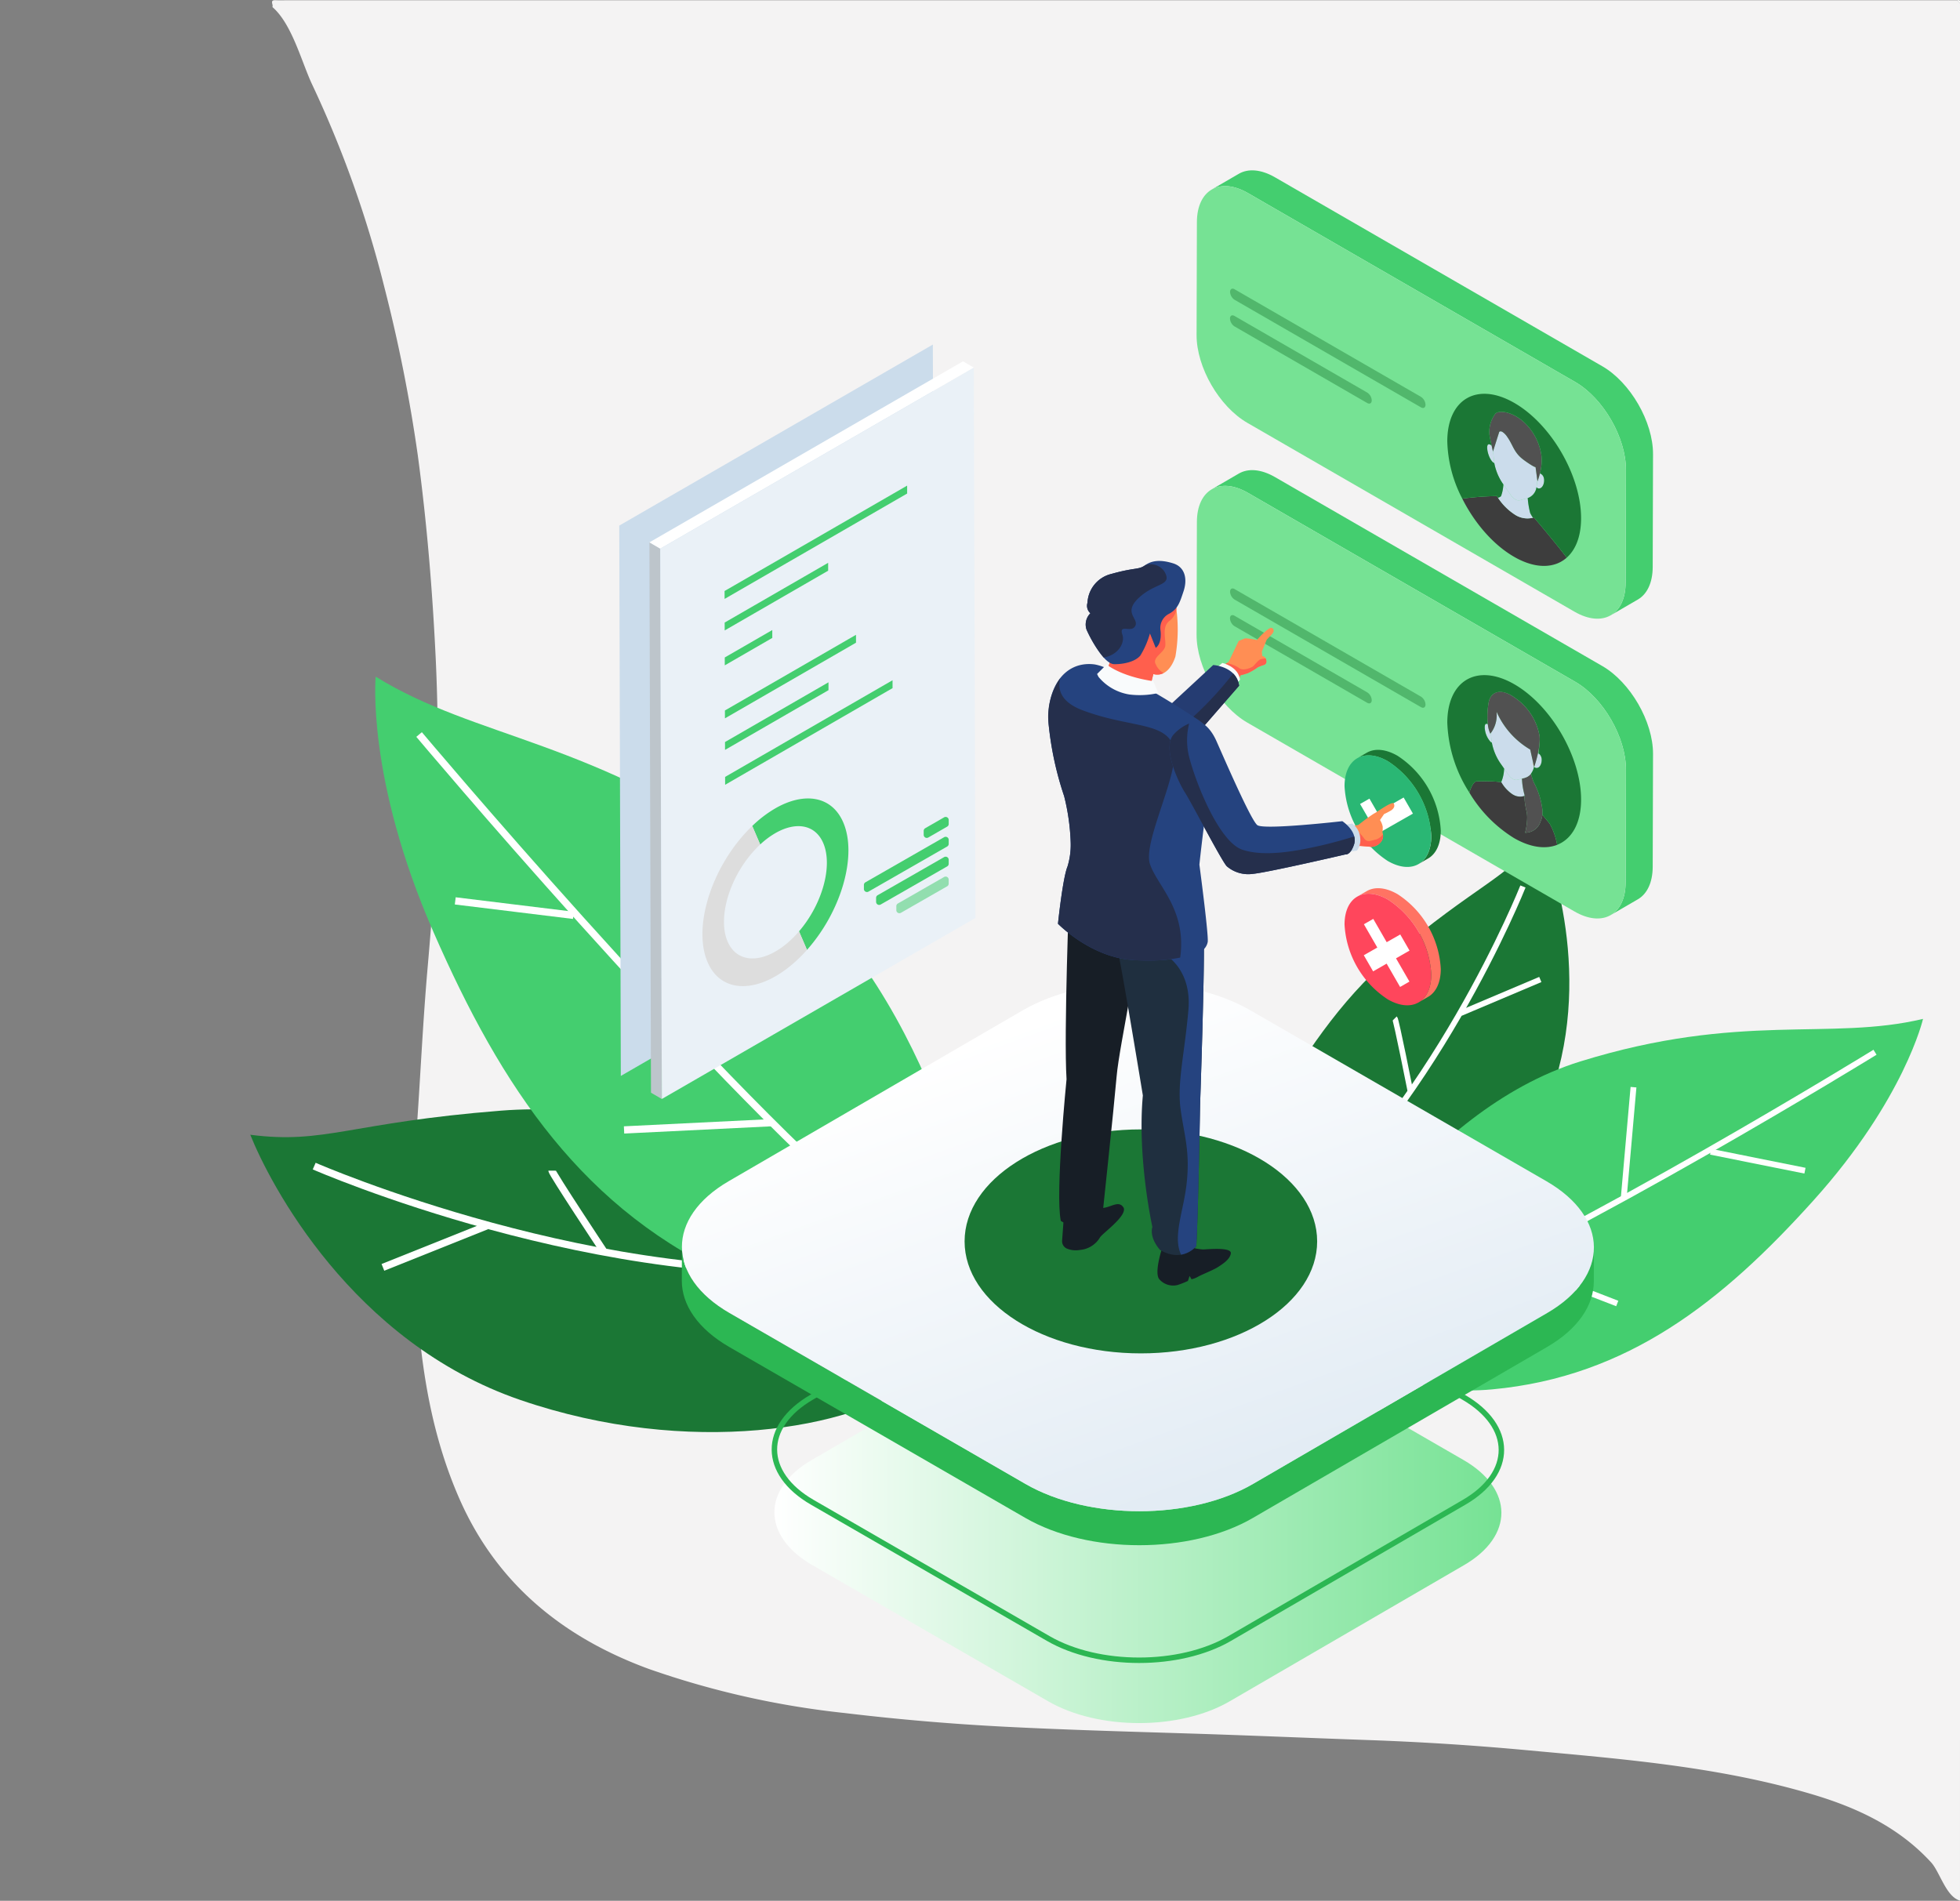 <svg id="Isolation_Mode" data-name="Isolation Mode" xmlns="http://www.w3.org/2000/svg" xmlns:xlink="http://www.w3.org/1999/xlink" viewBox="0 0 332.118 322.118"><rect x="0" y="0" width="332.118" height="322.118" fill="#808080" stroke="none"/><defs><linearGradient id="linear-gradient" x1="131.223" y1="256.326" x2="254.408" y2="256.326" gradientUnits="userSpaceOnUse"><stop offset="0" stop-color="#fff"/><stop offset="1" stop-color="#76e294"/></linearGradient><linearGradient id="linear-gradient-2" x1="178.425" y1="171.685" x2="231.492" y2="317.925" gradientUnits="userSpaceOnUse"><stop offset="0" stop-color="#fff"/><stop offset="1" stop-color="#cbdceb"/></linearGradient></defs><path d="M332.176.618c0,105.621-.059,215.849-.059,321.471-2.372-.654-3.407-4.858-4.902-6.488-5.473-5.967-12.513-9.249-20.005-11.487-15.852-4.736-32.293-6.02-48.662-7.531q-13.277-1.226-26.62-1.7c-10.231-.358-20.459-.805-30.689-1.123-10.329-.321-20.651-.609-30.975-1.14q-13.614-.7-27.121-2.318a147.529,147.529,0,0,1-33.162-7.461c-14.535-5.319-25.784-14.421-32.119-28.818-5.626-12.786-7.088-26.464-7.55-40.213a223.531,223.531,0,0,1,.339-23.051c.617-8.866,1.02-17.747,1.794-26.611.798-9.138,1.513-18.305,1.669-27.47.143-8.433.112-16.875-.295-25.335-.551-11.449-1.494-22.824-3.022-34.17a261.96,261.96,0,0,0-5.699-28.625A186.068,186.068,0,0,0,52.887,14.308c-1.781-3.778-3.409-10.265-6.736-13.122.235-.358-.556-1.211.571-1.149.664.037,1.332.007,1.998.007q141.481,0,282.885.003Z" fill="#f4f3f3"/><path d="M332.176.618l-.571-.571Q332.343-.12,332.176.618Z" fill="#fefefe"/><path d="M147.627,201.292s-34.323-15.323-62.721-13.075c-25.723,2.036-29.828,5.721-42.495,4.086,3.269,8.172,17.161,35.14,45.764,44.947,28.602,9.807,56.388,4.903,67.011-3.269C165.81,225.808,154.165,204.561,147.627,201.292Z" fill="#1b7735"/><path d="M53.239,197.615s49.033,21.452,93.162,17.161" fill="none" stroke="#fff" stroke-miterlimit="10" stroke-width="1.226"/><line x1="64.884" y1="214.776" x2="82.505" y2="207.727" fill="none" stroke="#fff" stroke-miterlimit="10" stroke-width="1.226"/><path d="M93.538,198.381c0,.46,8.734,13.637,8.734,13.637" fill="none" stroke="#fff" stroke-miterlimit="10" stroke-width="1.226"/><path d="M208.223,203.606s10.513-27.091,27.332-41.309c15.235-12.879,19.494-13.088,25.561-20.878,2.651,6.267,9.695,28.637-.677,49.586-10.373,20.949-28.3,33.374-38.581,34.667C211.577,226.964,206.411,208.959,208.223,203.606Z" fill="#1b7735"/><path d="M258.06,150.228s-15.256,38.461-41.827,60.116" fill="none" stroke="#fff" stroke-miterlimit="10" stroke-width="0.948"/><line x1="261.002" y1="165.99" x2="247.489" y2="171.707" fill="none" stroke="#fff" stroke-miterlimit="10" stroke-width="0.948"/><path d="M236.344,172.576c.25.253,2.624,12.242,2.624,12.242" fill="none" stroke="#fff" stroke-miterlimit="10" stroke-width="0.948"/><path d="M165.81,210.281s-8.172-44.129-36.775-64.56-48.215-20.43-65.377-31.054c0,0-1.635,17.161,9.806,43.312s25.334,47.398,51.484,58.839C151.1,228.26,165.81,210.281,165.81,210.281Z" fill="#44ce6f"/><path d="M71.013,124.474s47.398,56.388,76.818,81.721" fill="none" stroke="#fff" stroke-miterlimit="10" stroke-width="1.226"/><line x1="77.142" y1="152.668" x2="97.164" y2="155.12" fill="none" stroke="#fff" stroke-miterlimit="10" stroke-width="1.226"/><line x1="116.777" y1="147.356" x2="111.465" y2="169.829" fill="none" stroke="#fff" stroke-miterlimit="10" stroke-width="1.226"/><line x1="105.745" y1="191.485" x2="130.67" y2="190.26" fill="none" stroke="#fff" stroke-miterlimit="10" stroke-width="1.226"/><path d="M223.182,220.047s17.487-31.776,44.623-40.177c27.135-8.402,42.181-3.416,58.047-7.203,0,0-3.109,13.581-18.533,30.733s-31.483,29.921-54.453,32.049C229.896,237.579,223.182,220.047,223.182,220.047Z" fill="#44ce6f"/><path d="M317.717,178.321s-50.695,31.207-79.704,43.163" fill="none" stroke="#fff" stroke-miterlimit="10" stroke-width="0.991"/><line x1="305.848" y1="198.391" x2="289.865" y2="195.182" fill="none" stroke="#fff" stroke-miterlimit="10" stroke-width="0.991"/><line x1="276.793" y1="184.24" x2="275.155" y2="202.83" fill="none" stroke="#fff" stroke-miterlimit="10" stroke-width="0.991"/><line x1="274.038" y1="220.898" x2="255.229" y2="213.621" fill="none" stroke="#fff" stroke-miterlimit="10" stroke-width="0.991"/><path d="M247.99,247.422c8.518,4.918,8.563,12.89.1,17.808l-39.724,23.085c-8.463,4.918-22.225,4.918-30.743 0l-39.983-23.084c-8.518-4.918-8.563-12.89-.1-17.808l39.724-23.085c8.463-4.918,22.225-4.918,30.743-0Z" fill="url(#linear-gradient)"/><path d="M247.99,236.777c8.518,4.918,8.563,12.89.1,17.808l-39.724,23.085c-8.463,4.918-22.225,4.918-30.743 0l-39.983-23.084c-8.518-4.918-8.563-12.89-.1-17.808l39.724-23.085c8.463-4.918,22.225-4.918,30.743-0Z" fill="none" stroke="#2cb753" stroke-miterlimit="10" stroke-width="0.926"/><path d="M262.158,222.511l-49.833,28.96c-10.616,6.17-27.882,6.17-38.567 0l-50.159-28.959c-5.377-3.105-8.063-7.179-8.051-11.248l-.016,5.763c-.011,4.069,2.674,8.143,8.051,11.248l50.159,28.959c10.686,6.169,27.951,6.169,38.567-0l49.833-28.96c5.274-3.065,7.914-7.075,7.926-11.092l.016-5.763C270.072,215.436,267.432,219.446,262.158,222.511Z" fill="#2cb753"/><path d="M262.033,200.172c10.686,6.169,10.742,16.17.126,22.34l-49.833,28.96c-10.616,6.17-27.882,6.17-38.567 0l-50.159-28.959c-10.686-6.17-10.742-16.17-.126-22.34l49.833-28.96c10.616-6.17,27.882-6.17,38.567-0Z" fill="url(#linear-gradient-2)"/><path d="M271.504,62.066l-55.448-32.013c-2.398-1.385-4.57-1.514-6.138-.603l-4.59,2.668c1.568-.911,3.74-.782,6.138.603l55.449,32.013c4.757,2.747,8.612,9.414,8.597,14.89l-.054,19.113c-.008,2.719-.968,4.631-2.516,5.53l4.59-2.668c1.548-.899,2.508-2.811,2.516-5.53l.054-19.113C280.116,71.479,276.262,64.812,271.504,62.066Z" fill="#44ce6f"/><path d="M266.914,64.733c4.757,2.747,8.612,9.414,8.597,14.89l-.054,19.113c-.015,5.476-3.895,7.678-8.653,4.931L211.355,71.654c-4.766-2.751-8.612-9.414-8.597-14.89l.054-19.113c.016-5.476,3.887-7.682,8.653-4.931Z" fill="#76e294"/><path d="M271.504,112.868l-55.448-32.013c-2.398-1.385-4.57-1.514-6.138-.603l-4.59,2.668c1.568-.911,3.74-.782,6.138.603l55.449,32.013c4.757,2.747,8.612,9.414,8.597,14.89l-.054,19.113c-.008,2.719-.968,4.631-2.516,5.53l4.59-2.668c1.548-.899,2.508-2.811,2.516-5.53l.054-19.113C280.116,122.282,276.262,115.615,271.504,112.868Z" fill="#44ce6f"/><path d="M266.914,115.536c4.757,2.747,8.612,9.414,8.597,14.89l-.054,19.113c-.015,5.476-3.895,7.678-8.653,4.931l-55.449-32.013c-4.766-2.751-8.612-9.414-8.597-14.89l.054-19.113c.016-5.476,3.887-7.682,8.653-4.931Z" fill="#76e294"/><path d="M265.275,94.675q-.044.035-.089.07Q265.231,94.711,265.275,94.675Z" fill="#a6d0f4"/><path d="M253.338,91.97q-.052-.048-.105-.097Q253.286,91.921,253.338,91.97Z" fill="#a6d0f4"/><path d="M257.394,94.803l-.053-.026Z" fill="#a6d0f4"/><path d="M257.707,94.951q-.078-.036-.157-.073Q257.629,94.916,257.707,94.951Z" fill="#a6d0f4"/><path d="M264.525,95.181q-.046.026-.093.051Q264.479,95.207,264.525,95.181Z" fill="#a6d0f4"/><g style="isolation:isolate"><path d="M249.28,87.121q-.054-.083-.107-.166Q249.226,87.038,249.28,87.121Z" fill="#a6d0f4"/><path d="M248.281,85.456q-.26-.471-.501-.95Q248.021,84.985,248.281,85.456Z" fill="#a6d0f4"/><path d="M250.013,88.195q-.311-.433-.606-.88Q249.702,87.762,250.013,88.195Z" fill="#a6d0f4"/><path d="M250.136,88.364q-.058-.079-.115-.159Q250.078,88.285,250.136,88.364Z" fill="#a6d0f4"/><path d="M250.923,89.39c-.062-.076-.122-.153-.183-.23l-.001-.001C250.801,89.236,250.862,89.313,250.923,89.39Z" fill="#a6d0f4"/><path d="M256.75,94.465l-.053-.029q-.079-.045-.159-.09-.078-.045-.157-.092l-.051-.031q-.053-.031-.105-.063l-.061-.038-.095-.059-.063-.04-.093-.059-.063-.041-.095-.062-.06-.04c-.033-.022-.066-.044-.099-.066l-.056-.038q-.057-.039-.114-.078c-.091-.063-.142-.099-.194-.135-.06-.043-.106-.075-.151-.109l-.05-.037q-.051-.037-.102-.075l-.056-.041q-.049-.036-.097-.073l-.056-.043-.096-.073-.056-.044-.096-.075-.054-.043-.103-.083-.045-.036q-.066-.053-.131-.107c-.068-.056-.118-.098-.168-.14-.061-.052-.104-.088-.147-.125-.076-.066-.111-.097-.147-.128l-.047-.041q-.049-.043-.099-.087l-.05-.045q-.049-.044-.098-.089l-.046-.042q-.052-.048-.105-.097c-.079-.073-.118-.11-.158-.148-.122-.116-.219-.209-.315-.304-.053-.052-.097-.096-.141-.14-.066-.066-.103-.104-.14-.142-.07-.072-.106-.108-.141-.145-.072-.075-.108-.112-.143-.15-.07-.074-.108-.115-.147-.156-.162-.175-.301-.329-.439-.485-.047-.053-.09-.103-.133-.152-.059-.068-.097-.112-.134-.156-.062-.073-.099-.116-.135-.16-.061-.073-.098-.118-.135-.163-.062-.075-.103-.125-.144-.176-.182-.225-.356-.448-.527-.674-.05-.066-.088-.117-.126-.168-.052-.07-.089-.12-.126-.171-.053-.072-.091-.125-.129-.178-.215-.299-.417-.592-.613-.89-.045-.068-.08-.122-.116-.177-.047-.072-.082-.128-.118-.183-.238-.374-.461-.741-.674-1.113-.04-.07-.073-.128-.105-.185-.042-.074-.074-.132-.106-.19-.18-.325-.347-.642-.508-.961a49.557,49.557,0,0,1,5.87-.439c.003.005.063.107.182.285a9.738,9.738,0,0,0,2.922,2.902,3.859,3.859,0,0,0,3.006.486c.055-.015.11-.032.166-.05.18.212,3.606,4.249,5.555,6.812q-.097.086-.196.166c-.038.031-.068.054-.098.077-.044.034-.072.054-.1.075-.048.035-.076.055-.105.075-.048.034-.08.055-.113.077-.111.073-.218.139-.328.201-.046.026-.078.043-.109.06-.05.026-.081.042-.112.058-.052.026-.086.043-.119.059-.125.059-.242.109-.361.155-.047.018-.081.031-.116.043-.054.019-.087.031-.12.042-.057.019-.092.03-.128.041-.136.042-.261.076-.388.106-.05.012-.087.02-.125.028-.057.012-.092.019-.127.026-.06.011-.095.017-.13.023-.063.01-.103.017-.143.022-.095.014-.185.025-.275.033-.046.005-.088.008-.131.012-.059.004-.096.007-.132.009-.066.004-.102.005-.138.007-.066.002-.105.003-.144.004-.111.002-.205.001-.299-.001-.047-.001-.092-.003-.137-.005-.064-.003-.101-.005-.138-.007-.07-.005-.106-.007-.141-.01-.073-.006-.11-.01-.147-.013-.074-.008-.118-.013-.162-.018-.106-.013-.203-.027-.301-.042-.068-.011-.105-.017-.143-.024l-.042-.007q-.052-.009-.104-.019l-.044-.009c-.035-.007-.07-.014-.105-.022l-.041-.009q-.059-.013-.117-.026c-.128-.03-.228-.055-.328-.082-.072-.02-.11-.03-.148-.041l-.046-.013-.103-.031-.051-.015-.1-.031-.053-.017q-.052-.017-.104-.034l-.046-.015q-.066-.022-.133-.046c-.07-.025-.121-.043-.172-.063-.074-.028-.113-.043-.152-.058l-.052-.02q-.051-.02-.103-.041l-.056-.023-.099-.041-.058-.025-.101-.044-.054-.024q-.058-.026-.116-.052c-.092-.042-.144-.067-.197-.091-.068-.033-.112-.054-.156-.075l-.053-.026q-.052-.026-.104-.052l-.06-.031-.098-.051-.063-.033-.099-.053-.06-.032Q256.804,94.495,256.75,94.465Z" fill="#3d3d3d"/><path d="M250.739,89.158l.001.001q-.17-.216-.337-.435h0Q250.569,88.943,250.739,89.158Z" fill="#a6d0f4"/><polygon points="250.402 88.723 250.403 88.724 250.403 88.724 250.402 88.723" fill="#a6d0f4"/><path d="M251.317,89.864q-.055-.065-.109-.129Q251.262,89.8,251.317,89.864Z" fill="#a6d0f4"/><path d="M251.606,90.198q-.065-.074-.129-.148Q251.541,90.125,251.606,90.198Z" fill="#a6d0f4"/><path d="M252.027,90.664q-.211-.227-.417-.462Q251.816,90.437,252.027,90.664Z" fill="#a6d0f4"/><path d="M252.444,91.102q-.053-.054-.105-.108Q252.391,91.048,252.444,91.102Z" fill="#a6d0f4"/><path d="M252.751,91.412q-.066-.065-.132-.131Q252.685,91.346,252.751,91.412Z" fill="#a6d0f4"/><path d="M253.051,91.702q-.147-.139-.291-.282Q252.905,91.563,253.051,91.702Z" fill="#a6d0f4"/><path d="M253.631,92.233q-.049-.043-.099-.087Q253.581,92.189,253.631,92.233Z" fill="#a6d0f4"/><path d="M254.27,92.774q-.066-.053-.131-.107Q254.205,92.721,254.27,92.774Z" fill="#a6d0f4"/><path d="M263.582,95.596q-.052.017-.106.034Q263.529,95.613,263.582,95.596Z" fill="#a6d0f4"/><path d="M253.008,76.443l.123,1.467q.023.277.071.561a.321.321,0,0,1-.107-.041.655.655,0,0,1-.063-.042c-.88-.698-1.369-3.071-.763-3.1a.485.485,0,0,1,.271.07.907.907,0,0,1,.218.185c.123.552.219.957.225.979Z" fill="#cbdceb"/><path d="M264.864,94.975q-.158.104-.323.197Q264.706,95.079,264.864,94.975Z" fill="#a6d0f4"/><path d="M259.289,86.943a6.29,6.29,0,0,0,.471.797,3.859,3.859,0,0,1-3.006-.486,9.738,9.738,0,0,1-2.922-2.902,1.261,1.261,0,0,0,.514-.263,7.56,7.56,0,0,0,.421-1.96l1.231,1.76a2.495,2.495,0,0,0,.767.734,1.026,1.026,0,0,0,.768.152l1.265-.343c.025-.007.05-.014.074-.022A14.504,14.504,0,0,0,259.289,86.943Z" fill="#cbdceb"/><path d="M265.067,94.834q-.042.031-.085.061Q265.025,94.865,265.067,94.834Z" fill="#a6d0f4"/><path d="M265.17,94.758q-.041.031-.083.062Q265.129,94.789,265.17,94.758Z" fill="#a6d0f4"/><path d="M259.647,78.917c.452.261.547.249.552.249l.298,2.214-.073.74a4.152,4.152,0,0,1-.064.43,2.271,2.271,0,0,1-1.487,1.86c-.025.008-.049.015-.074.022l-1.265.343a1.026,1.026,0,0,1-.768-.152,2.495,2.495,0,0,1-.767-.734l-1.231-1.76-.028-.04a9.151,9.151,0,0,1-1.536-3.617q-.048-.284-.071-.561l-.123-1.467,1.032-3.241c.008-.011.162-.225.546-.004a2.935,2.935,0,0,1,.83.863c.99,1.396,1.094,2.66,2.802,3.898A17.086,17.086,0,0,0,259.647,78.917Z" fill="#cbdceb"/><path d="M261.386,80.551c.604.729.104,2.53-.778,2.211a.522.522,0,0,1-.063-.031.55.55,0,0,1-.186-.18,4.152,4.152,0,0,0,.064-.43l.073-.74.026.191a11.087,11.087,0,0,0,.413-1.326.489.489,0,0,1,.18.064A1.032,1.032,0,0,1,261.386,80.551Z" fill="#cbdceb"/><path d="M258.125,71.442a9.522,9.522,0,0,1,3.073,5.768,8.419,8.419,0,0,1-.263,3.034,11.087,11.087,0,0,1-.413,1.326l-.026-.191-.298-2.214c-.005.001-.1.012-.552-.249a17.086,17.086,0,0,1-1.429-.957c-1.707-1.238-1.812-2.502-2.802-3.898a2.935,2.935,0,0,0-.83-.863c-.384-.221-.537-.007-.546.004l-1.032,3.241-.025.078c-.005-.021-.101-.427-.225-.979-.132-.593-.29-1.329-.374-1.837a5.156,5.156,0,0,1,1.001-3.606c.564-.518,2.042-.393,3.529.466A7.347,7.347,0,0,1,258.125,71.442Z" fill="#515151"/><path d="M253.831,84.351c-.119-.178-.179-.28-.182-.285a49.9,49.9,0,0,0-5.87.437,22.122,22.122,0,0,1-2.539-9.728c.02-7.196,5.11-10.1,11.373-6.484,6.262,3.616,11.319,12.377,11.299,19.573-.009,3.157-.995,5.488-2.627,6.803q.1-.081.196-.166c-1.949-2.563-5.375-6.6-5.555-6.812-.056.018-.111.035-.166.05a6.29,6.29,0,0,1-.471-.797,14.504,14.504,0,0,1-.417-2.532,2.271,2.271,0,0,0,1.487-1.86.55.55,0,0,0,.186.18c.945.35,1.445-1.451.841-2.18a1.032,1.032,0,0,0-.271-.242.489.489,0,0,0-.18-.064,8.419,8.419,0,0,0,.263-3.034,9.522,9.522,0,0,0-3.073-5.768,7.347,7.347,0,0,0-1.21-.877c-1.487-.859-2.965-.984-3.529-.466a5.156,5.156,0,0,0-1.001,3.606c.084.507.241,1.244.374,1.837a.907.907,0,0,0-.218-.185.485.485,0,0,0-.271-.07c-.607.029-.118,2.402.763,3.1a.473.473,0,0,0,.17.083,9.151,9.151,0,0,0,1.536,3.617,6.552,6.552,0,0,1-.393,2.001A1.261,1.261,0,0,1,253.831,84.351Z" fill="#1b7735"/></g><path d="M252.591,91.252q-.056-.056-.112-.113Q252.535,91.196,252.591,91.252Z" fill="#a6d0f4"/><path d="M253.953,92.511q-.065-.054-.129-.11Q253.889,92.457,253.953,92.511Z" fill="#a6d0f4"/><path d="M254.93,93.286l-.056-.041Z" fill="#a6d0f4"/><path d="M258.889,95.421l-.046-.015Z" fill="#a6d0f4"/><path d="M259.146,95.504l-.1-.031Z" fill="#a6d0f4"/><path d="M259.197,95.519l-.051-.015Z" fill="#a6d0f4"/><path d="M259.3,95.55l-.103-.031Z" fill="#a6d0f4"/><path d="M261.135,95.884c-.035-.002-.071-.005-.106-.008C261.065,95.879,261.1,95.881,261.135,95.884Z" fill="#a6d0f4"/><path d="M261.861,95.896c-.039.001-.077.002-.116.003Q261.803,95.898,261.861,95.896Z" fill="#a6d0f4"/><path d="M262.025,95.889l-.03.002Z" fill="#a6d0f4"/><path d="M262.283,95.869c-.042.004-.084.008-.126.011Q262.221,95.875,262.283,95.869Z" fill="#a6d0f4"/><path d="M263.828,95.508q-.052.02-.104.039Q263.776,95.528,263.828,95.508Z" fill="#a6d0f4"/><g style="isolation:isolate"><path d="M258.302,134.614c.024.082.048.162.075.242l-.07.025C258.304,134.79,258.302,134.701,258.302,134.614Z" fill="#25437f"/><path d="M252.109,122.73a4.686,4.686,0,0,0,.42,1.596c.002-.002.038-.04.095-.113l.089,1.072c.016.183.042.37.074.559a.406.406,0,0,1-.127-.049l-.022-.014-.023-.016a3.854,3.854,0,0,1-1.032-2.512c-.003-.344.08-.582.269-.592A.472.472,0,0,1,252.109,122.73Z" fill="#cbdceb"/><path d="M257.895,131.941a11.726,11.726,0,0,0,.407,2.674c-0.0.087.002.175.005.267a2.294,2.294,0,0,1-1.861-.184q-.055-.029-.108-.06l-.055-.033a6.116,6.116,0,0,1-1.883-2.04l-.014-.025a6.442,6.442,0,0,0,.483-2.294l.712,1.018a2.497,2.497,0,0,0,.768.735,1.029,1.029,0,0,0,.77.153Z" fill="#cbdceb"/><path d="M262.587,139.58c-.332-.428-.766-.943-1.233-1.477a3.892,3.892,0,0,1-.295,1.083,2.754,2.754,0,0,1-2.637,1.934,10.382,10.382,0,0,0,.357-2.532,4.812,4.812,0,0,0-.119-1.132c-.086-.348-.158-.716-.216-1.092a11.629,11.629,0,0,1-.137-1.482,2.294,2.294,0,0,1-1.861-.184q-.055-.029-.108-.06l-.055-.033a6.115,6.115,0,0,1-1.883-2.04c-.009-.016-.014-.024-.022-.026a26.791,26.791,0,0,0-4.201-.124c-.447.056-.858.858-1.207,1.888a22.696,22.696,0,0,0,7.572,7.719c2.784,1.607,5.336,1.923,7.314,1.149A11.084,11.084,0,0,0,262.587,139.58Z" fill="#3d3d3d"/><path d="M259.951,132.67a7.839,7.839,0,0,1-.518-1.575,1.982,1.982,0,0,1-.944.677c-.035.011-.07.028-.106.038l-.488.129a11.721,11.721,0,0,0,.407,2.674c.024.082.048.162.075.242l-.07.025a11.629,11.629,0,0,0,.137,1.482c.059.376.131.744.216,1.092a4.812,4.812,0,0,1,.119,1.132,10.382,10.382,0,0,1-.357,2.532,2.754,2.754,0,0,0,2.637-1.934,3.892,3.892,0,0,0,.295-1.083,4.642,4.642,0,0,0,.037-.591A13.032,13.032,0,0,0,259.951,132.67Z" fill="#515151"/><path d="M259.785,129.227l-.494-2.208a13.928,13.928,0,0,1-5.697-6.4c.018.199.026.39.025.574a5.038,5.038,0,0,1-.771,2.703,3.514,3.514,0,0,1-.223.316l.089,1.072c.016.183.042.37.074.559a9.184,9.184,0,0,0,1.533,3.623l.547.779h0l.712,1.018a2.497,2.497,0,0,0,.768.735,1.028,1.028,0,0,0,.77.153l.778-.21.488-.129c.035-.011.07-.028.106-.039a1.982,1.982,0,0,0,.944-.677,2.786,2.786,0,0,0,.507-1.179A1.337,1.337,0,0,1,259.785,129.227Z" fill="#cbdceb"/><polygon points="259.94 129.917 259.942 129.922 259.942 129.928 259.94 129.917" fill="#25437f"/><polygon points="259.942 129.922 259.969 129.962 259.958 129.996 259.942 129.928 259.942 129.922" fill="#25437f"/><path d="M259.785,129.227l.155.69A1.337,1.337,0,0,1,259.785,129.227Z" fill="#ff8d68"/><path d="M260.708,127.693a.995.995,0,0,1,.263.235,1.385,1.385,0,0,1,.264.9c-.011.747-.438,1.53-1.042,1.314a.586.586,0,0,1-.055-.028.533.533,0,0,1-.049-.032.557.557,0,0,1-.12-.119,22.084,22.084,0,0,0,.64-2.315.519.519,0,0,1,.049.02Q260.683,127.678,260.708,127.693Z" fill="#cbdceb"/><path d="M256.614,115.967c6.26,3.614,11.319,12.377,11.299,19.573-.011,3.994-1.589,6.664-4.058,7.63a11.089,11.089,0,0,0-1.268-3.591c-.332-.428-.766-.943-1.233-1.477a4.605,4.605,0,0,0,.038-.591,13.027,13.027,0,0,0-1.441-4.842,7.852,7.852,0,0,1-.518-1.575,2.838,2.838,0,0,0,.51-1.168.688.688,0,0,0,.147.154c.709.276,1.135-.507,1.147-1.254a1.385,1.385,0,0,0-.264-.9.995.995,0,0,0-.263-.235c.062-.796.192-1.622.195-2.36a5.239,5.239,0,0,0-.029-.596,9.857,9.857,0,0,0-4.118-6.441c-.048-.035-.095-.07-.142-.103q-.284-.202-.552-.358c-2.029-1.147-3.339-.442-3.74.895a2.959,2.959,0,0,0-.079.333,13.984,13.984,0,0,0-.204,2.292,11.338,11.338,0,0,0,.069,1.376.472.472,0,0,0-.257-.068c-.19.009-.272.247-.269.592a3.854,3.854,0,0,0,1.032,2.512.5.5,0,0,0,.173.078,9.184,9.184,0,0,0,1.533,3.623l.547.779a6.279,6.279,0,0,1-.491,2.292,26.775,26.775,0,0,0-4.201-.124c-.447.056-.858.858-1.207,1.888a23.352,23.352,0,0,1-3.729-11.853C245.259,115.254,250.352,112.352,256.614,115.967Z" fill="#1b7735"/></g><path d="M260.875,124.736a9.857,9.857,0,0,0-4.119-6.44c-.048-.036-.095-.07-.142-.103-.189-.135-.373-.254-.574-.371l-.05-.028c-1.958-1.106-3.268-.401-3.668.936a2.959,2.959,0,0,0-.079.333,13.984,13.984,0,0,0-.204,2.292,9.025,9.025,0,0,0,.084,1.385l-.015-.009a4.686,4.686,0,0,0,.42,1.596c.002-.002.038-.04.095-.113a3.518,3.518,0,0,0,.223-.316,5.039,5.039,0,0,0,.771-2.703c.001-.184-.007-.375-.025-.574a13.927,13.927,0,0,0,5.697,6.4l.494,2.208.158.695.027.041a22.127,22.127,0,0,0,.64-2.315,11.774,11.774,0,0,0,.294-2.314A5.262,5.262,0,0,0,260.875,124.736Z" fill="#515151"/><path d="M240.78,67.252a1.695,1.695,0,0,1,.771,1.335c-.001.487-.344.692-.776.442l-31.579-18.227a1.692,1.692,0,0,1-.763-1.331c.001-.487.344-.692.768-.447Z" fill="#51b76c"/><path d="M231.676,66.529a1.675,1.675,0,0,1,.763,1.321c-.001.487-.344.692-.768.447L209.182,55.313a1.693,1.693,0,0,1-.763-1.331c.001-.487.343-.682.768-.438Z" fill="#51b76c"/><path d="M240.78,118.055a1.695,1.695,0,0,1,.771,1.335c-.001.487-.344.692-.776.442l-31.579-18.227a1.692,1.692,0,0,1-.763-1.331c.001-.487.344-.692.768-.447Z" fill="#51b76c"/><path d="M231.676,117.332a1.675,1.675,0,0,1,.763,1.321c-.001.487-.344.692-.768.447l-22.489-12.984a1.693,1.693,0,0,1-.763-1.331c.001-.487.343-.682.768-.438Z" fill="#51b76c"/><path d="M231.583,127.569c1.337-.777,3.188-.667,5.232.513a16.139,16.139,0,0,1,7.324,12.686c-.007,2.318-.825,3.95-2.145,4.716l-1.611.936c1.32-.767,2.138-2.398,2.145-4.716a16.139,16.139,0,0,0-7.324-12.686c-2.043-1.18-3.895-1.29-5.232-.513Z" fill="#1b7735"/><path d="M235.205,129.018a16.139,16.139,0,0,1,7.324,12.686c-.013,4.665-3.313,6.548-7.372,4.205a16.151,16.151,0,0,1-7.327-12.691C227.843,128.553,231.145,126.675,235.205,129.018Z" fill="#2ab774"/><polygon points="237.845 135.149 239.418 137.88 233.39 141.315 230.46 136.246 232.049 135.341 233.401 137.682 237.845 135.149" fill="#fff"/><path d="M231.583,151.017c1.337-.777,3.188-.667,5.232.513a16.139,16.139,0,0,1,7.324,12.686c-.007,2.318-.825,3.95-2.145,4.716l-1.611.936c1.32-.767,2.138-2.398,2.145-4.716a16.139,16.139,0,0,0-7.324-12.686c-2.043-1.18-3.895-1.29-5.232-.513Z" fill="#ff7363"/><path d="M235.205,152.466a16.139,16.139,0,0,1,7.324,12.686c-.013,4.665-3.313,6.548-7.372,4.205a16.151,16.151,0,0,1-7.327-12.691C227.843,152.001,231.145,150.122,235.205,152.466Z" fill="#ff465c"/><polygon points="237.269 158.361 238.841 161.092 236.551 162.404 238.826 166.345 237.244 167.254 234.962 163.302 232.672 164.615 231.093 161.88 233.383 160.575 231.108 156.627 232.697 155.722 234.972 159.669 237.269 158.361" fill="#fff"/><path d="M199.203,102.333a6.434,6.434,0,0,0-6.794-4.505c-3.503.172-6.079,1.715-6.936,4.327a9.477,9.477,0,0,0,.541,6.215,7.062,7.062,0,0,0,2.392,2.57l-1.016,3.607c.909,1.096,4.71,2.425,7.384,2.285.007-0.0.324-1.259.66-2.605,1.779.499,3.093-.962,3.733-2.954A26.671,26.671,0,0,0,199.203,102.333Z" fill="#ff8e54"/><path d="M199.203,102.333a6.434,6.434,0,0,0-6.794-4.505c-.062.003-.119.014-.18.018l-6.922,4.973a9.803,9.803,0,0,0,.707,5.55,7.062,7.062,0,0,0,2.392,2.57l-1.016,3.607c.909,1.096,4.71,2.425,7.384,2.285.007-0.0.324-1.259.66-2.605a2.304,2.304,0,0,0,1.736-.167,3.108,3.108,0,0,1-1.337-1.5c-.651-1.194,1.52-1.954,1.628-3.148.109-1.194-.651-3.256.76-4.234a3.071,3.071,0,0,0,1.133-2.106A6.399,6.399,0,0,0,199.203,102.333Z" fill="#ff5f4d"/><ellipse cx="193.319" cy="210.373" rx="29.87" ry="18.978" fill="#1b7735"/><path d="M206.939,113.079l1.285-.982,1.663-3.476s.907-.378,1.134-.453a12.007,12.007,0,0,1,1.965.302,12.598,12.598,0,0,1,1.058-1.134c.227-.151,1.134-1.134,1.512-.907.378.227.302.605.075.907-.227.302-.982,1.058-.982,1.058l-.831,2.04.076.756a.661.661,0,0,1,.605.454c.151.453.151.907-.378,1.058a6.419,6.419,0,0,0-.982.378,10.41,10.41,0,0,1-1.663.982,11.083,11.083,0,0,1-1.285.378l-.378.907Z" fill="#ff8e54"/><path d="M214.496,111.643c-.006-.017-.017-.024-.024-.04a2.796,2.796,0,0,0-.896.129c-.424.182-1.03,1.03-1.273,1.212-.243.182-1.697.849-2.364.242a5.024,5.024,0,0,0-2.104-.794l-.897.686,2.872,2.267.378-.907a11.106,11.106,0,0,0,1.285-.378,10.41,10.41,0,0,0,1.663-.982,6.426,6.426,0,0,1,.982-.378C214.647,112.55,214.647,112.097,214.496,111.643Z" fill="#ff5f4d"/><path d="M205.517,113.661l1.608-1.315s2.704.585,2.996,2.85l-1.316,1.389Z" fill="#f9fbfc"/><path d="M196.806,120.812l8.769-8.112s3.946.219,4.385,3.508l-8.769,10.085A5.572,5.572,0,0,1,196.806,120.812Z" fill="#253c72"/><path d="M201.191,126.293l8.769-10.085a3.512,3.512,0,0,0-1.007-2.07,59.123,59.123,0,0,1-8.344,8.733l-.734,2.935A5.957,5.957,0,0,0,201.191,126.293Z" fill="#252f4c"/><path d="M180.239,206.57l-.267,3.667a1.37,1.37,0,0,0,.828,1.365,3.976,3.976,0,0,0,2.186.221,4.365,4.365,0,0,0,3.394-2.101c.323-.646,4.526-3.556,4.041-5.011-.808-1.455-2.263,0-3.717,0S182.179,203.984,180.239,206.57Z" fill="#171e26"/><path d="M181.209,150.403s-.97,24.73-.485,32.488c0,0-1.94,19.396-.97,24.002,0,0,3.394,2.425,6.304.485.727-.242.727-1.212.727-1.212s1.94-18.183,2.425-23.76,4.364-22.305,3.637-25.942C192.119,152.827,187.512,147.736,181.209,150.403Z" fill="#171e26"/><path d="M196.847,211.742s-1.334,4.122-.364,5.091a3.113,3.113,0,0,0,3.071.929,15.719,15.719,0,0,0,1.738-.687l.283-.849.323.566a3.863,3.863,0,0,0,1.131-.445c.646-.364,2.505-1.091,3.273-1.576.768-.485,2.142-1.333,2.263-2.384.081-1.051-3.677-.687-4.687-.647a8.657,8.657,0,0,1-2.02-.364c-.364,0-4.283.485-4.283.485" fill="#171e26"/><path d="M202.984,149.943a46.606,46.606,0,0,1,1.015,11.127c0,7.435-.647,26.184-.647,26.184s-.323,19.073-.646,23.922c0,0-2.263,2.909-6.142.646-1.94-2.263-1.293-3.879-1.293-3.879s-2.586-11.637-1.616-22.305c0,0-3.556-21.659-4.202-24.245s-11.924-3.705-7.516-16.325Z" fill="#1f2f3f"/><path d="M196.811,161.408s5.21,2.28,4.559,9.77-1.954,12.375-1.303,16.934c.651,4.559,1.628,7.165.977,12.701-.53,4.503-2.351,8.789-.911,11.81a4.414,4.414,0,0,0,2.572-1.446c.323-4.849.646-23.922.646-23.922s.647-18.749.647-26.184a64.539,64.539,0,0,0-.403-7.522l-8.088,3.626Z" fill="#25437f"/><path d="M205.239,126.126a4.598,4.598,0,0,0-2.044-4.033c-2.96-1.974-6.986-4.477-9.592-5.853-3.236-1.709-6.589-3.509-8.38-3.675-4.993-.465-7.997,4.179-7.525,10.28a55.279,55.279,0,0,0,2.621,12.08,36.885,36.885,0,0,1,1.109,7.954,12.559,12.559,0,0,1-.542,3.967c-.808,1.94-1.616,9.698-1.616,9.698s5.496,5.657,12.607,6.142,9.86-.97,9.86-.97l.485-3.233.97,2.909a2.373,2.373,0,0,0,1.455-1.778c.146-1.166-1.155-11.14-1.411-13.084.414-4.032,1.22-9.955,1.474-12.654C204.942,131.399,205.133,128.561,205.239,126.126Z" fill="#25437f"/><path d="M187.512,112.604s2.344,2.02,7.92,2.829l.836,2.012a14.24,14.24,0,0,1-4.876.251,8.523,8.523,0,0,1-5.253-2.99l-.242-.485Z" fill="#f9fbfc"/><path d="M184.273,102.138a5.287,5.287,0,0,1,4.071-4.885c4.071-1.14,4.559-.651,5.699-1.466,1.14-.814,2.605-.977,4.722-.326,2.117.651,2.442,2.768,1.791,4.722-.651,1.954-.977,3.094-2.605,3.908a2.694,2.694,0,0,0-1.303,2.768s.326,2.117-.814,2.931l-.977-2.442a14.86,14.86,0,0,1-1.628,3.745c-.814.977-2.605,1.466-4.396,1.466s-4.071-4.396-4.722-5.862a2.689,2.689,0,0,1,.651-2.768A1.715,1.715,0,0,1,184.273,102.138Z" fill="#25437f"/><path d="M198.765,126.237c-1.628-3.908-7.49-2.931-15.306-5.862-3.761-1.41-4.276-3.573-3.802-5.439a11.362,11.362,0,0,0-1.958,7.91,55.279,55.279,0,0,0,2.621,12.08,36.884,36.884,0,0,1,1.109,7.954,12.559,12.559,0,0,1-.542,3.967c-.808,1.94-1.616,9.698-1.616,9.698s5.496,5.657,12.607,6.142a28.356,28.356,0,0,0,8.105-.41c1.125-8.151-3.892-12.149-5.125-15.849C193.554,142.52,200.393,130.145,198.765,126.237Z" fill="#252f4c"/><path d="M197.354,96.928a2.801,2.801,0,0,0-3.299-1.147l-.012.008c-1.14.814-1.628.326-5.699,1.466a5.287,5.287,0,0,0-4.071,4.885,1.715,1.715,0,0,0,.488,1.791,2.689,2.689,0,0,0-.651,2.768,20.568,20.568,0,0,0,2.905,4.73c2.517-.438,3.624-2.511,3.174-3.861-.651-1.954,1.52-.217,2.18-1.493.66-1.276-2.18-2.198.642-4.803C195.834,98.665,198.656,99.316,197.354,96.928Z" fill="#252f4c"/><path d="M228.839,140.083l1.372-.305a30.648,30.648,0,0,1,2.605-1.909c.322-.096,3.082-2.174,3.348-1.697.266.477-.042.898-.438,1.16a11.456,11.456,0,0,1-1.195.624l-.689,1.008a3.395,3.395,0,0,1,.457,1.121,8.577,8.577,0,0,1-.038.98,1.778,1.778,0,0,1-.101,1.39,2.178,2.178,0,0,1-1.827,1.059c-.573-.056-1.882-.161-1.882-.161l-.891.121Z" fill="#ff8e54"/><path d="M234.16,142.454a1.62,1.62,0,0,0,.176-1.041,2.58,2.58,0,0,1-1.188.862c-.651.081-1.466.651-2.035-.244a6.553,6.553,0,0,0-1.71-1.628l-.515-.089.672,3.159.891-.121s1.309.105,1.881.161A2.178,2.178,0,0,0,234.16,142.454Z" fill="#ff5f4d"/><path d="M227.43,139.857l1.687-.29a3.225,3.225,0,0,1,1.37,2.456,2.925,2.925,0,0,1-.559,2.12l-1.374.17Z" fill="#cbdceb"/><path d="M203.022,122.251s1.761.32,3.104,3.342,5.825,13.383,6.922,14.237,14.407-.669,14.407-.669,2.628,1.702,2.006,3.881c-.625,1.962-1.496,1.757-1.496,1.757s-13.072,3.039-15.674,3.292a5.588,5.588,0,0,1-4.359-1.244c-.657-.425-6.007-10.775-7.116-12.498-1.109-1.722-4.013-7.763-1.871-9.963S203.022,122.251,203.022,122.251Z" fill="#25437f"/><path d="M227.965,144.8s.871.205,1.496-1.757a2.459,2.459,0,0,0,.013-1.291c-1.513.469-3.656,1.089-5.871,1.587-4.113.924-9.396,1.905-13.104.651-3.708-1.253-7.521-10.321-8.89-15.296a11.688,11.688,0,0,1-.111-6.081,7.457,7.457,0,0,0-2.552,1.774c-2.142,2.2.762,8.241,1.871,9.963,1.109,1.722,6.459,12.072,7.116,12.498a5.589,5.589,0,0,0,4.359,1.244C214.893,147.839,227.965,144.8,227.965,144.8Z" fill="#252f4c"/><polygon points="104.932 89.07 105.197 182.334 158.333 151.655 158.069 58.391 104.932 89.07" fill="#cbdceb"/><polygon points="111.88 92.978 110.043 91.911 110.308 185.175 112.144 186.242 111.88 92.978" fill="#bdc5cb"/><polygon points="165.016 62.299 163.18 61.232 110.043 91.911 111.88 92.978 165.016 62.299" fill="#fff"/><polygon points="111.88 92.978 112.144 186.242 165.28 155.563 165.016 62.299 111.88 92.978" fill="#eaf1f7"/><polygon points="153.712 82.295 153.715 83.637 122.782 101.496 122.778 100.154 153.712 82.295" fill="#44ce6f"/><polygon points="140.326 95.379 140.33 96.714 122.797 106.836 122.794 105.501 140.326 95.379" fill="#44ce6f"/><polygon points="151.239 115.278 151.243 116.613 122.872 132.993 122.868 131.658 151.239 115.278" fill="#44ce6f"/><polygon points="140.384 115.626 140.387 116.961 122.855 127.083 122.851 125.748 140.384 115.626" fill="#44ce6f"/><polygon points="145.047 107.578 145.05 108.913 122.84 121.736 122.836 120.401 145.047 107.578" fill="#44ce6f"/><polygon points="130.861 106.77 130.865 108.105 122.814 112.753 122.81 111.418 130.861 106.77" fill="#44ce6f"/><path d="M131.354,137.002c4.934-2.849,9.604-2.122,11.533,2.367,2.415,5.612-.331,15.066-6.144,21.604l-1.349-3.139c3.938-4.594,5.771-11.087,4.101-14.968-1.361-3.165-4.652-3.676-8.13-1.668a14.163,14.163,0,0,0-2.551,1.915l-1.348-3.139A20.366,20.366,0,0,1,131.354,137.002Z" fill="#44ce6f"/><path d="M127.466,139.975l1.347,3.137c-.212.198-.425.406-.634.623-4.476,4.611-6.662,11.695-4.886,15.828.066.147.134.29.208.43.025.05.054.099.082.148,1.295,2.279,3.775,2.835,6.524,1.733a10.075,10.075,0,0,0,1.307-.639q.176-.102.353-.212c.215-.134.379-.245.54-.354l.073-.052c.353-.249.704-.52,1.057-.822.042-.037.087-.076.133-.116q.195-.171.39-.352c.048-.044.096-.088.144-.135.169-.16.339-.326.505-.497.271-.28.531-.567.785-.86l1.349,3.139c-.257.288-.517.575-.785.85-.24.246-.48.482-.723.71-.068.065-.136.13-.206.194-.184.171-.37.337-.556.5-.062.056-.124.111-.186.163-.5.425-1.003.817-1.504,1.167-.04.029-.079.055-.119.082-.229.162-.458.31-.684.454l-.079.049q-.234.145-.467.28-.555.321-1.105.582c-.277.131-.537.242-.798.347-4.195,1.664-7.95.614-9.63-3.295-2.52-5.861.584-15.915,6.929-22.455Q127.148,140.278,127.466,139.975Z" fill="#ddd"/><path d="M156.519,140.801l-0.0.677a.519.519,0,0,0,.778.45l3.2-1.843a.518.518,0,0,0,.26-.449l0-.677a.519.519,0,0,0-.777-.45l-3.2,1.843A.519.519,0,0,0,156.519,140.801Z" fill="#44ce6f"/><path d="M146.386,149.969l-0.0.679a.519.519,0,0,0,.777.45l13.332-7.643a.519.519,0,0,0,.261-.45l0-.679a.519.519,0,0,0-.777-.45l-13.332,7.643A.518.518,0,0,0,146.386,149.969Z" fill="#44ce6f"/><g opacity="0.53"><path d="M151.881,153.561l-0.0.679a.519.519,0,0,0,.777.45l7.835-4.492a.519.519,0,0,0,.261-.45v-.679a.519.519,0,0,0-.776-.45l-7.835,4.492A.519.519,0,0,0,151.881,153.561Z" fill="#44ce6f"/></g><path d="M148.453,152.156l-0.0.679a.519.519,0,0,0,.777.45l11.264-6.457a.518.518,0,0,0,.261-.45l0-.679a.519.519,0,0,0-.777-.45l-11.264,6.457A.519.519,0,0,0,148.453,152.156Z" fill="#44ce6f"/></svg>